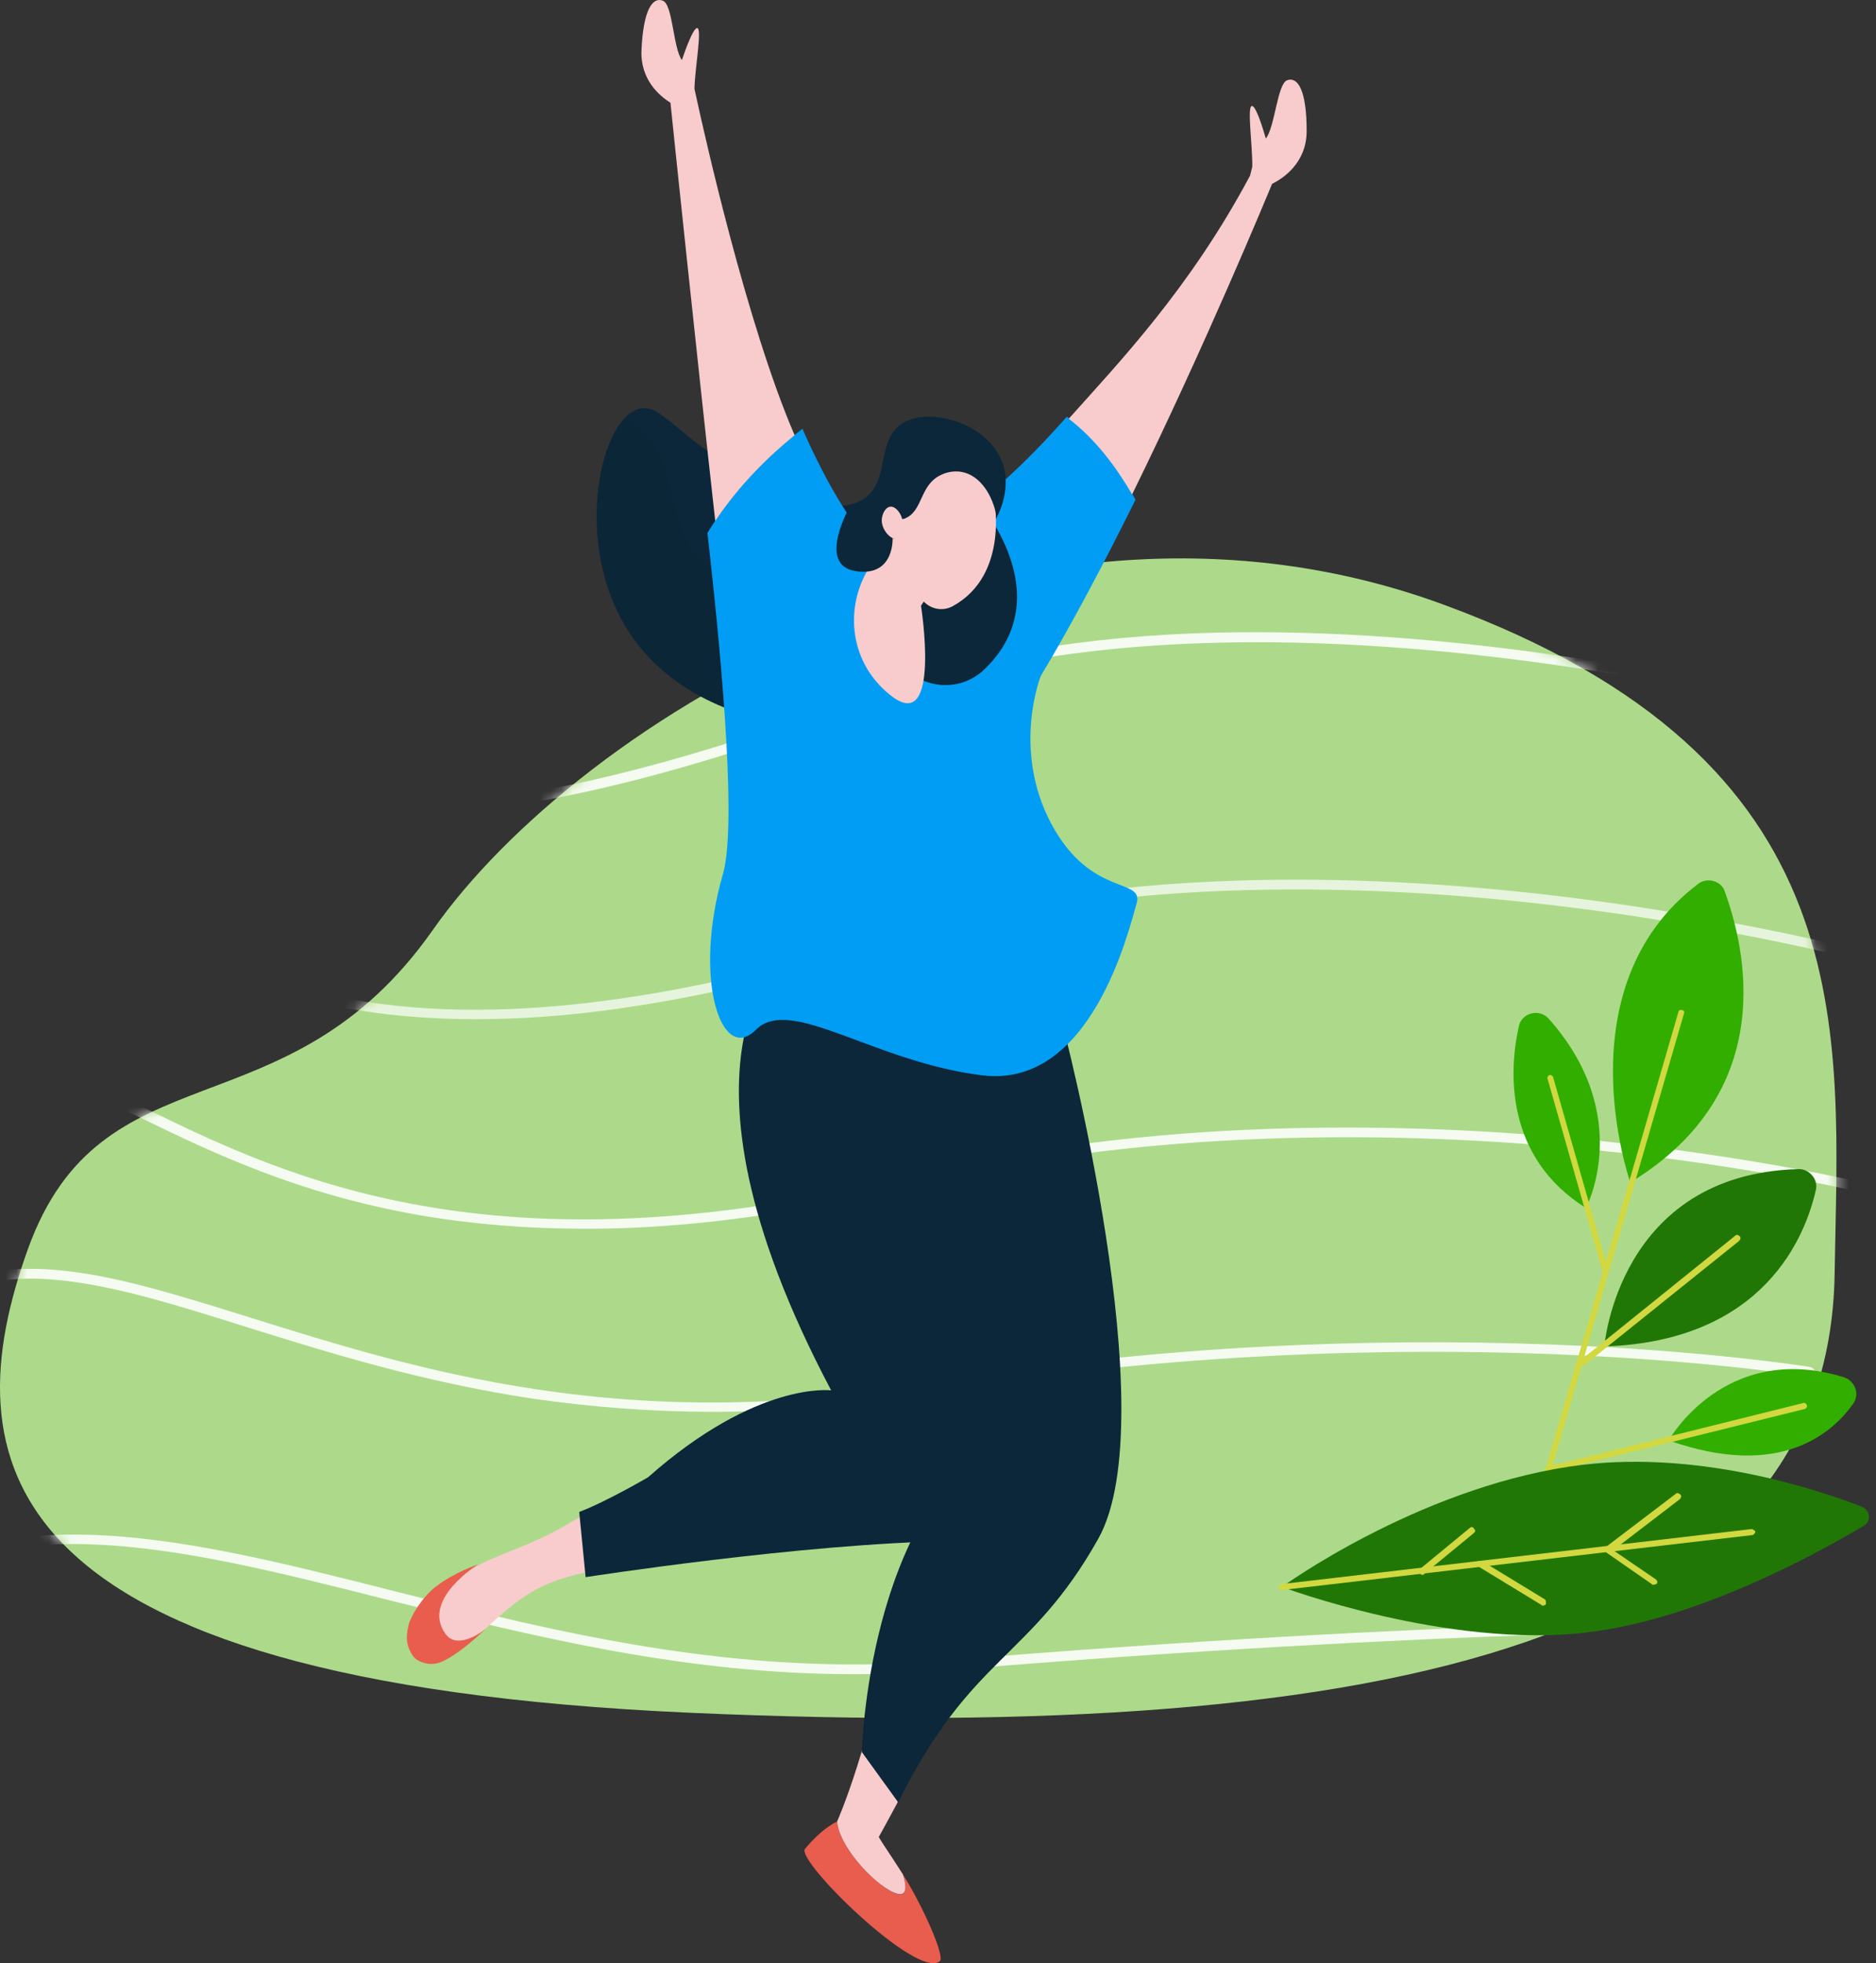 <svg width="172" height="180" viewBox="0 0 172 180" fill="none" xmlns="http://www.w3.org/2000/svg">
<rect x="0" y="0" width="172" height="180" fill="#333333" stroke="none"/>
<path d="M168.208 116.772C168.55 94.526 171.265 69.731 132.329 55.428C93.371 41.126 53.089 66.127 39.677 85.274C26.242 104.398 9.318 95.674 2.543 114.568C-4.231 133.485 -1.608 154.17 63.331 157.04C128.269 159.91 167.684 150.244 168.208 116.772Z" fill="#ADDA8A"/>
<mask id="mask0_4949_70593" style="mask-type:alpha" maskUnits="userSpaceOnUse" x="0" y="51" width="169" height="107">
<path d="M168.208 116.77C168.55 94.524 171.265 69.729 132.329 55.426C93.371 41.124 53.089 66.125 39.677 85.272C26.242 104.396 9.318 95.672 2.543 114.566C-4.231 133.483 -1.608 154.168 63.331 157.038C128.269 159.908 167.684 150.243 168.208 116.77Z" fill="#019DF4"/>
</mask>
<g mask="url(#mask0_4949_70593)">
<path opacity="0.89" d="M35.427 74.827C36.773 74.827 38.164 74.781 39.624 74.689C50.641 73.978 64.373 70.488 80.407 64.312C100.024 56.782 125.89 58.458 144.137 61.19C163.936 64.174 179.264 68.996 179.401 69.042C179.674 69.133 179.994 69.019 180.108 68.789C180.222 68.559 180.085 68.284 179.788 68.215C179.629 68.169 164.209 63.325 144.32 60.318C132.618 58.55 121.693 57.792 111.816 57.999C99.453 58.274 88.733 60.134 79.928 63.509C64.007 69.615 50.413 73.082 39.51 73.794C30.637 74.368 23.498 73.128 18.297 70.098C12.595 66.769 10.246 61.833 9.288 58.274C8.238 54.394 8.558 51.249 8.581 51.226C8.603 50.974 8.375 50.767 8.079 50.744C7.782 50.721 7.509 50.905 7.486 51.157C7.463 51.295 7.144 54.44 8.216 58.458C8.854 60.823 9.835 62.981 11.158 64.909C12.823 67.297 15.013 69.317 17.659 70.855C22.243 73.495 28.197 74.827 35.427 74.827Z" fill="white"/>
<g opacity="0.89">
<g opacity="0.89">
<path opacity="0.89" d="M43.629 93.445C45.568 93.445 47.552 93.376 49.582 93.238C59.071 92.572 69.928 90.322 81.903 86.534C102.546 80.014 126.701 81.07 143.352 83.114C161.417 85.318 174.738 89.129 174.875 89.174C175.148 89.266 175.468 89.129 175.582 88.899C175.673 88.669 175.536 88.417 175.239 88.325C175.103 88.279 161.691 84.468 143.534 82.241C132.86 80.933 122.664 80.427 113.221 80.749C101.405 81.139 90.731 82.815 81.516 85.731C59.618 92.641 41.713 94.34 28.347 90.759C17.307 87.797 11.787 82.012 8.137 78.201C6.176 76.157 4.876 74.803 3.462 74.734C2.869 74.711 2.298 74.941 1.774 75.4C1.568 75.583 1.568 75.859 1.796 76.043C2.025 76.203 2.367 76.203 2.572 76.02C2.983 75.675 3.256 75.629 3.439 75.652C4.351 75.675 5.651 77.053 7.294 78.775C9.027 80.611 11.422 83.091 14.729 85.455C18.653 88.256 23.009 90.276 28.005 91.631C32.681 92.825 37.927 93.445 43.629 93.445Z" fill="white"/>
</g>
</g>
<path opacity="0.89" d="M53.632 112.66C55.069 112.66 56.529 112.637 58.011 112.568C65.904 112.224 74.434 110.938 83.376 108.734C105.159 103.385 127.626 103.798 142.657 105.107C158.943 106.507 170.234 109.239 170.348 109.262C170.645 109.331 170.941 109.193 171.032 108.964C171.124 108.734 170.941 108.481 170.667 108.413C170.553 108.39 159.194 105.658 142.817 104.234C133.191 103.408 123.748 103.178 114.716 103.568C103.425 104.051 92.796 105.52 83.079 107.884C45.307 117.159 26.147 107.862 13.488 101.709C9.633 99.826 6.576 98.357 3.793 97.806C0.691 97.186 -1.818 97.829 -4.099 99.826C-4.304 100.01 -4.304 100.285 -4.076 100.469C-3.848 100.63 -3.506 100.63 -3.3 100.446C0.988 96.704 5.481 98.885 12.94 102.512C19.304 105.589 27.196 109.446 38.487 111.42C43.299 112.246 48.386 112.66 53.632 112.66Z" fill="white"/>
<path opacity="0.89" d="M65.338 129.444C71.724 129.444 78.156 128.893 84.748 127.768C107.786 123.842 128.565 123.636 141.954 124.141C156.461 124.692 165.631 126.184 165.722 126.207C166.018 126.253 166.315 126.092 166.361 125.862C166.429 125.61 166.224 125.38 165.927 125.334C165.836 125.312 156.598 123.819 142.023 123.268C133.469 122.947 124.756 123.016 116.157 123.452C105.391 124.003 94.762 125.174 84.52 126.919C57.263 131.556 38.24 125.587 22.957 120.812C16.046 118.654 10.07 116.771 4.687 116.404C-1.243 115.991 -5.942 117.483 -10.093 121.11C-10.299 121.294 -10.299 121.569 -10.07 121.753C-9.842 121.914 -9.5 121.914 -9.295 121.73C-5.395 118.332 -0.97 116.909 4.596 117.299C9.819 117.667 15.727 119.503 22.57 121.661C30.142 124.026 38.719 126.712 48.938 128.25C54.412 129.031 59.863 129.444 65.338 129.444Z" fill="white"/>
<path opacity="0.89" d="M78.224 153.501C80.893 153.501 83.584 153.386 86.344 153.179C132.967 149.3 161.113 149.506 161.387 149.506C161.684 149.506 161.935 149.3 161.935 149.07C161.935 148.817 161.707 148.611 161.387 148.611C161.113 148.611 132.898 148.404 86.207 152.284C67.572 153.822 50.761 149.575 35.935 145.833C25.899 143.285 16.41 140.897 7.811 140.713C3.204 140.621 -0.856 141.15 -4.597 142.343C-8.726 143.652 -12.421 145.764 -15.842 148.749C-16.047 148.932 -16.047 149.208 -15.819 149.391C-15.591 149.552 -15.249 149.552 -15.044 149.368C-1.29 137.361 15.019 141.494 35.639 146.705C48.389 149.896 62.577 153.501 78.224 153.501Z" fill="white"/>
</g>
<path d="M152.992 132.066C152.992 132.066 158.108 122.909 169.066 126.275C170.054 126.617 170.548 127.787 169.909 128.7C168.077 131.296 163.31 135.717 152.992 132.066ZM149.475 108.417C149.475 108.417 143.167 90.56 155.666 81.06C156.509 80.376 157.846 80.775 158.137 81.745C159.939 86.709 163.31 100.002 149.475 108.417Z" fill="#32AE00"/>
<path d="M138.168 147.898C137.965 147.841 137.877 147.699 137.965 147.556L153.893 92.756C153.951 92.614 154.038 92.557 154.242 92.614C154.445 92.671 154.445 92.813 154.387 92.956L138.459 147.756C138.371 147.841 138.313 147.898 138.168 147.898Z" fill="#D1D840"/>
<path d="M141.889 135.033C141.743 135.033 141.685 134.89 141.598 134.833C141.54 134.69 141.656 134.548 141.801 134.491L165.316 128.643C165.462 128.586 165.607 128.7 165.665 128.842C165.723 128.985 165.607 129.128 165.462 129.185L141.889 135.033Z" fill="#D1D840"/>
<path d="M117.531 145.502C117.531 145.502 129.739 136.602 143.923 134.462C155.172 132.751 166.537 136.516 170.752 138.171C171.449 138.456 171.595 139.483 170.897 139.882C166.828 142.307 155.812 148.44 145.551 149.667C132.762 151.207 117.531 145.502 117.531 145.502Z" fill="#217706"/>
<path d="M117.531 145.787C117.386 145.787 117.24 145.645 117.24 145.588C117.24 145.445 117.386 145.302 117.444 145.245L160.578 140.196C160.724 140.196 160.869 140.339 160.927 140.396C160.985 140.538 160.782 140.681 160.724 140.738L117.531 145.787Z" fill="#D1D840"/>
<path d="M151.597 145.302C151.539 145.302 151.451 145.302 151.451 145.245L147.179 142.278C147.121 142.221 147.033 142.136 147.033 142.079C147.033 141.936 147.091 141.936 147.179 141.879L153.631 136.973C153.777 136.83 153.922 136.915 154.067 137.03C154.213 137.172 154.126 137.315 154.009 137.457L147.905 142.136L151.829 144.817C151.975 144.96 151.975 145.103 151.887 145.217C151.713 145.302 151.597 145.302 151.597 145.302ZM141.482 147.214C141.423 147.214 141.336 147.214 141.336 147.157L135.581 143.648C135.436 143.591 135.436 143.362 135.436 143.248C135.494 143.106 135.726 143.106 135.843 143.106L141.598 146.615C141.743 146.672 141.743 146.9 141.743 147.014C141.743 147.157 141.54 147.214 141.482 147.214ZM130.378 144.389C130.32 144.389 130.233 144.332 130.175 144.247C130.029 144.104 130.029 143.962 130.233 143.819L134.738 140.11C134.884 139.968 135.029 139.968 135.145 140.168C135.29 140.31 135.29 140.453 135.087 140.595L130.582 144.304C130.524 144.389 130.524 144.389 130.378 144.389Z" fill="#D1D840"/>
<path d="M147.091 123.451C147.091 123.451 148.341 107.676 164.851 107.191C165.897 107.134 166.74 108.161 166.479 109.131C165.549 113.238 161.828 122.966 147.091 123.451Z" fill="#217706"/>
<path d="M144.621 125.647C144.563 125.647 144.475 125.59 144.417 125.505C144.272 125.362 144.359 125.22 144.475 125.077L159.096 113.295C159.241 113.153 159.387 113.238 159.503 113.352C159.648 113.495 159.561 113.638 159.445 113.78L144.766 125.562C144.708 125.647 144.621 125.647 144.621 125.647Z" fill="#D1D840"/>
<path d="M145.406 110.757C145.406 110.757 149.911 102.284 141.976 93.384C141.075 92.414 139.447 92.899 139.243 94.154C138.313 98.29 138.023 106.135 145.406 110.757Z" fill="#32AE00"/>
<path d="M147.237 116.833C147.092 116.833 147.033 116.776 146.946 116.633L141.889 98.918C141.831 98.775 141.947 98.633 142.034 98.576C142.179 98.519 142.325 98.633 142.383 98.718L147.44 116.433C147.528 116.633 147.382 116.69 147.237 116.833Z" fill="#D1D840"/>
<path d="M52.432 139.51C49.316 141.429 46.401 142.278 44.403 143.238C39.82 145.452 39.307 147.999 39.435 150.158C39.6 152.798 41.122 152.373 43.926 149.845C47.318 146.8 48.895 145.194 53.642 144.179C58.372 143.164 56.575 136.945 52.432 139.51Z" fill="#F8CCCC"/>
<path d="M43.832 143.439C43.832 143.439 38.571 146.669 40.844 149.806C42.017 151.43 44.529 149.345 44.529 149.345C44.529 149.345 41.486 152.316 39.891 152.538C39.139 152.648 38.205 152.353 37.838 151.8C37.343 151.043 37.141 150.323 37.453 149.013C37.654 148.201 38.699 146.429 39.983 145.451C41.724 144.122 43.832 143.439 43.832 143.439Z" fill="#E95D4E"/>
<path d="M86.165 179.815C86.678 179.39 84.533 174.61 82.792 171.879C83.122 172.931 83.268 174.149 81.912 173.521C79.914 172.599 76.816 169.055 76.76 167.007C75.624 167.542 74.506 168.668 73.809 169.517C72.929 170.569 84.112 181.549 86.165 179.815Z" fill="#E95D4E"/>
<path d="M81.909 173.504C83.266 174.131 83.119 172.913 82.789 171.861C81.708 170.164 80.773 168.816 80.59 168.466C80.15 167.543 80.516 166.713 80.516 166.713L79.911 165.919C79.911 165.919 77.088 166.823 76.758 166.971C76.813 169.056 79.911 172.6 81.909 173.504Z" fill="#F8CCCC"/>
<path d="M80.241 169.018L76.758 166.988C76.758 166.988 79.892 160.03 82.129 147.148C82.477 145.192 88.912 151.947 88.912 151.947C88.912 151.947 85.135 160.27 80.241 169.018Z" fill="#F8CCCC"/>
<path d="M97.405 93.852C97.405 93.852 106.938 129.969 100.687 141.097C94.435 152.225 89.046 151.709 82.355 165.255L79.018 160.641C79.018 160.641 79.531 138.716 91.961 131.445L81.621 93.834L97.405 93.852Z" fill="#0B2739"/>
<g opacity="0.2">
<g opacity="0.2">
<path opacity="0.2" d="M88.933 145.418C85.376 148.26 82.297 151.232 79.675 154.166C80.812 147.098 83.855 136.172 91.939 131.43L81.6 93.818H88.896L92.013 94.999C92.013 95.018 106.366 131.54 88.933 145.418Z" fill="#1D1D1B"/>
</g>
</g>
<path d="M72.262 87.135C72.262 87.135 59.833 96.51 76.204 127.477C76.204 127.477 69.439 126.573 59.412 135.45C59.412 135.45 55.452 137.757 53.105 138.624L53.692 144.603C53.692 144.603 73.637 141.503 87.148 141.3C100.658 141.097 86.323 93.852 86.323 93.852L72.262 87.135Z" fill="#0B2739"/>
<g opacity="0.1">
<g opacity="0.1">
<path opacity="0.1" d="M87.788 137.206C88.081 135.49 82.087 128.163 84.598 115.872C87.11 103.581 82.857 92.194 82.857 92.194L86.321 93.855C86.321 93.855 100.675 141.118 87.146 141.303C86.633 141.303 86.12 141.321 85.606 141.34C87.348 139.937 87.623 138.203 87.788 137.206Z" fill="white"/>
</g>
</g>
<path d="M91.112 47.955C91.442 47.42 92.744 45.131 91.992 42.695C90.8 38.856 85.356 37.251 82.789 38.783C80.241 40.296 81.689 44.209 79.105 45.796C76.758 47.235 73.293 45.759 70.012 44.282C62.331 40.794 60.883 36.845 58.555 37.491C55.072 38.487 52.762 48.988 56.96 56.776C60.919 64.103 68.985 65.893 71.387 66.262C79.783 67.572 91.24 64.195 93.037 56.776C93.898 53.159 92.194 49.708 91.112 47.955Z" fill="#0B2739"/>
<g opacity="0.3">
<g opacity="0.3">
<path opacity="0.3" d="M57.362 38.248C59.268 39.337 60.753 41.422 61.468 44.781C64.805 60.671 72.669 46.165 72.669 46.165C72.669 46.165 70.616 55.3 67.719 65.34C64.309 64.196 59.69 61.778 56.977 56.777C53.255 49.949 54.612 40.979 57.362 38.248Z" fill="black"/>
</g>
</g>
<path d="M73.569 39.316C75.861 44.521 78.537 49.079 81.525 51.663L84.202 49.688C84.202 49.688 89.683 47.455 97.804 38.209C100.536 40.202 102.644 43.192 104.11 45.812C101.269 51.552 98.281 57.218 95.421 61.979C95.421 61.979 92.745 68.715 96.393 75.543C100.059 82.372 104.935 80.397 104.202 82.87C103.469 85.325 100.059 99.83 90.05 98.594C80.04 97.357 72.469 91.23 69.298 94.423C66.127 97.615 63.505 89.754 66.273 80.175C67.465 76.079 66.438 62.773 64.862 48.858C67.465 44.613 70.838 41.439 73.569 39.316Z" fill="#019DF4"/>
<g opacity="0.1">
<g opacity="0.1">
<path opacity="0.1" d="M73.564 39.319C75.856 44.523 78.532 49.082 81.52 51.666L84.197 49.691C84.197 49.691 89.678 47.458 97.799 38.212C98.221 38.526 98.642 38.858 99.027 39.227C96.809 46.59 92.08 57.866 83.445 59.915C74.939 61.945 72.611 49.469 72.025 40.574C72.575 40.113 73.088 39.707 73.564 39.319Z" fill="white"/>
</g>
</g>
<path d="M81.417 58.547L88.347 38.911C89.997 39.649 91.445 40.923 91.976 42.694C92.728 45.13 91.427 47.419 91.097 47.954C92.16 49.726 93.883 53.158 93.003 56.776C92.581 58.529 91.628 60.042 90.29 61.334C87.338 64.231 82.316 62.644 81.417 58.547Z" fill="#0B2739"/>
<path d="M81.839 49.283C81.839 49.283 81.692 49.689 80.978 50.409C77.605 53.805 77.348 59.286 80.593 62.774C80.959 63.18 81.381 63.549 81.821 63.881C86.294 67.203 84.442 55.539 84.442 55.539L86.129 53.011L81.839 49.283Z" fill="#F8CCCC"/>
<g opacity="0.1">
<g opacity="0.1">
<path opacity="0.1" d="M81.97 52.754C82.3 51.794 82.52 50.871 82.703 50.041L86.003 52.901L86.076 53.105L84.445 55.559C84.445 55.559 84.701 60.081 83.473 59.933C82.245 59.748 80.613 56.795 81.97 52.754Z" fill="black"/>
</g>
</g>
<path d="M91.097 45.464C91.097 45.464 92.673 52.643 87.357 55.577C86.55 56.02 85.542 55.91 84.845 55.3C83.581 54.175 81.729 52.052 82.004 49.395C82.004 49.395 81.271 43.305 86.66 42.936C90.29 42.696 91.097 45.464 91.097 45.464Z" fill="#F8CCCC"/>
<path d="M91.298 46.997C90.821 44.985 89.63 43.527 88.163 43.269C87.265 43.103 86.495 43.435 86.312 43.527C84.24 44.468 84.68 46.923 82.884 47.569C82.884 47.569 82.719 47.624 80.281 47.68L82.37 41.331L90.18 40.796C90.308 41.534 91.83 43.97 91.958 44.708C92.196 46.037 91.701 46.074 91.298 46.997Z" fill="#0B2739"/>
<path d="M81.839 49.283C81.839 49.283 82.059 52.919 78.447 52.365C74.836 51.812 77.916 46.441 77.916 46.441L81.105 49.376L81.839 49.283Z" fill="#0B2739"/>
<path d="M114.612 16.101C114.667 15.861 114.741 15.584 114.814 15.289C114.85 13.406 114.301 9.66 114.796 9.715C115.144 9.752 115.712 11.505 116.06 12.705C116.904 11.616 117.105 7.667 118.022 7.353C118.975 7.021 119.8 8.239 119.8 12.004C119.8 14.993 117.564 16.396 116.629 16.857C116.152 18.02 110.451 31.787 103.796 45.333C102.385 42.897 100.442 40.258 97.985 38.394C102.568 33.264 109.094 26.454 114.612 16.101Z" fill="#F8CCCC"/>
<path d="M58.813 4.623C58.978 0.876 59.839 -0.305 60.774 0.064C61.691 0.415 61.709 4.383 62.516 5.508C62.919 4.327 63.561 2.611 63.909 2.574C64.404 2.537 63.707 6.265 63.671 8.148C63.744 8.48 63.817 8.812 63.872 9.052C64.496 11.912 68.418 29.611 72.855 39.908C70.508 41.809 67.814 44.43 65.577 47.77C63.891 32.637 61.672 11.432 61.471 9.421C60.462 8.793 58.703 7.299 58.813 4.623Z" fill="#F8CCCC"/>
<g opacity="0.1">
<g opacity="0.1">
<path opacity="0.1" d="M69.962 42.488C69.375 49.889 68.331 75.098 80.1 82.849C86.021 86.743 90.53 84.99 91.594 87.85C92.474 90.213 90.054 93.645 85.544 97.687C77.79 95.638 71.997 91.708 69.32 94.402C66.149 97.595 63.509 89.733 66.296 80.155C67.487 76.058 66.461 62.752 64.884 48.837C66.406 46.364 68.184 44.242 69.962 42.488Z" fill="#1D1D1B"/>
</g>
</g>
<g opacity="0.1">
<g opacity="0.1">
<path opacity="0.1" d="M91.315 41.296C88.492 38.805 87.08 38.731 86.292 39.063C84.954 39.654 85.357 41.573 83.689 44.563C82.168 47.257 79.693 49.509 78.941 49.084C78.373 48.77 78.923 46.925 79.106 45.799C81.691 44.212 80.243 40.3 82.791 38.786C85.009 37.458 89.427 38.491 91.315 41.296Z" fill="white"/>
</g>
</g>
<path d="M82.57 47.197C82.423 46.901 82.057 46.403 81.617 46.458C81.159 46.514 80.883 47.141 80.847 47.603C80.773 48.525 81.653 49.503 82.167 49.374C82.68 49.245 82.992 48.027 82.57 47.197Z" fill="#F8CCCC"/>
</svg>

